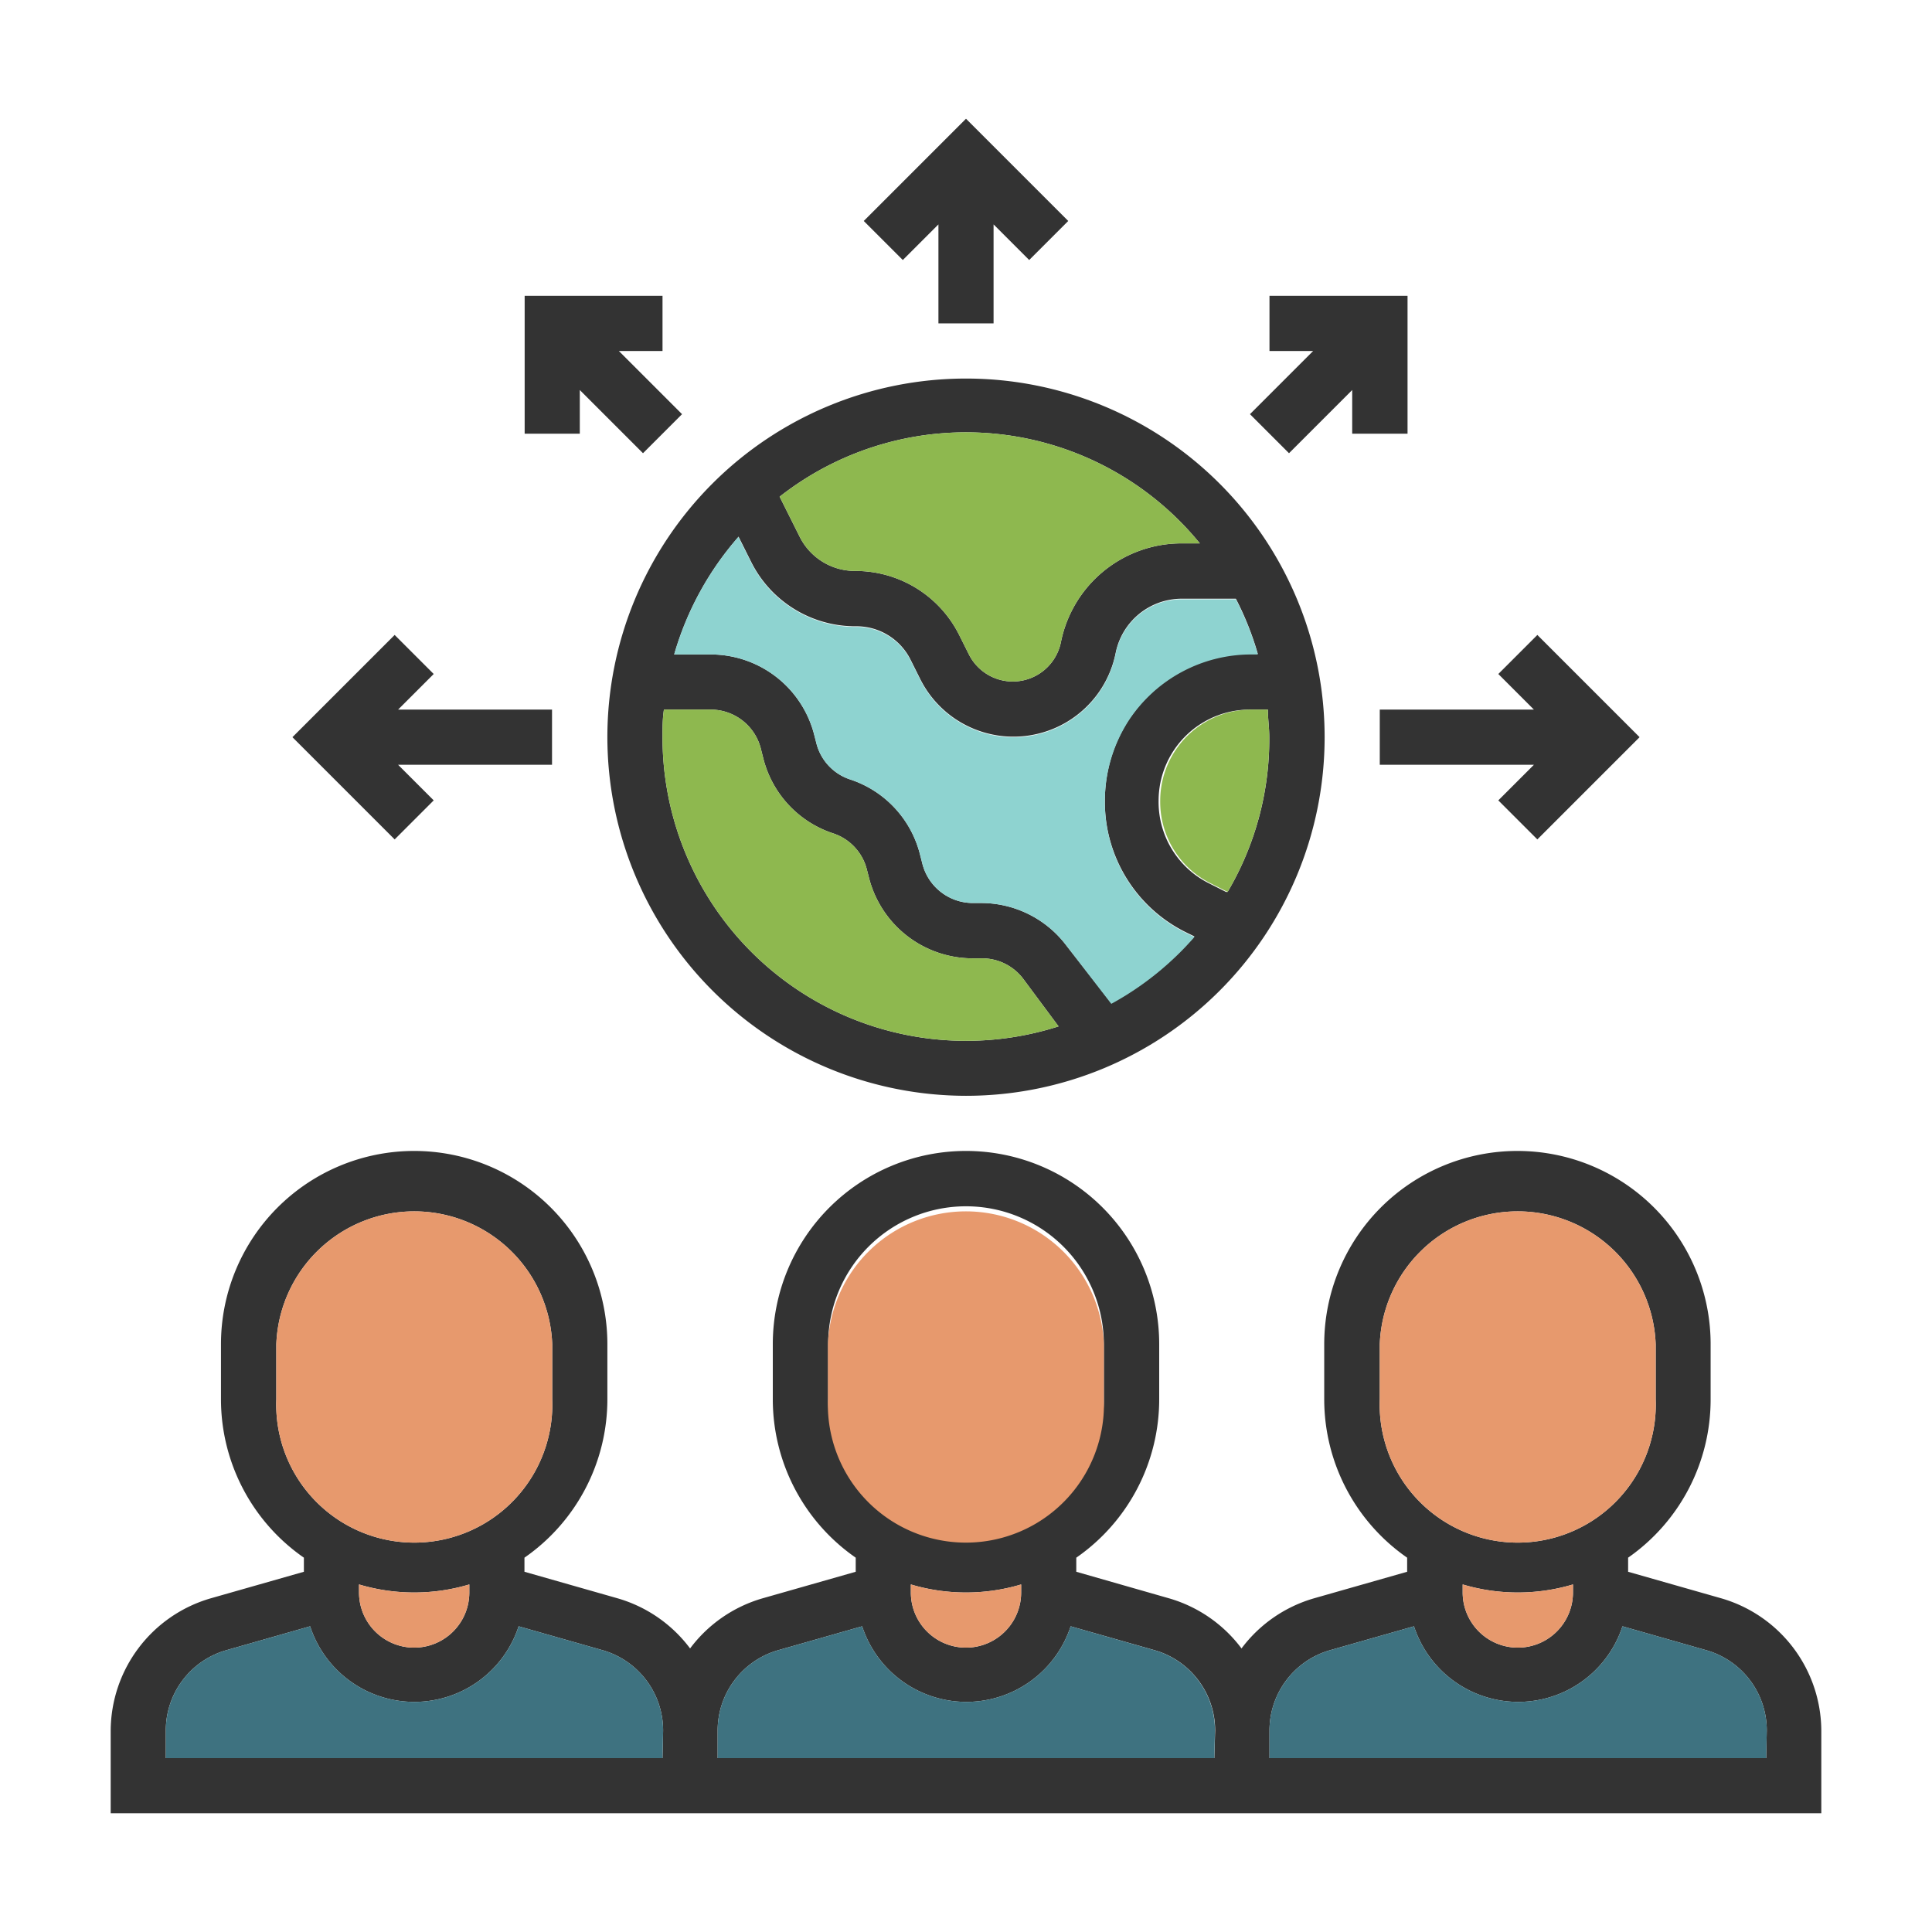 <?xml version="1.0" encoding="UTF-8"?> <svg xmlns="http://www.w3.org/2000/svg" id="e74a5755-1fc5-4e57-baa5-9fdeb1a4e75e" data-name="Icons Connections M" viewBox="0 0 96 96"><defs><style> .a45efb2a-757e-46f7-afd8-8c1c83625a7e { fill: #333; } .eef2d19a-0020-4b66-ac13-38856dbcd660 { fill: #e7996d; } .fdbf9cab-905e-41fa-8ee7-66165bdfc20b { fill: #3e7280; } .afeb423c-6a31-4bcd-8117-e569f6c81688 { fill: #8eb84f; } .bc116732-4118-4ab4-b73d-fd652f01fc2f { fill: #8ed3d0; } </style></defs><g><g><path class="a45efb2a-757e-46f7-afd8-8c1c83625a7e" d="M85.53,79.42,80.9,78.1v-.7A9.58,9.58,0,0,0,85,69.53V66.79a9.6,9.6,0,0,0-19.2,0v2.74a9.58,9.58,0,0,0,4.12,7.87v.7l-4.63,1.32a6.88,6.88,0,0,0-3.6,2.49,6.88,6.88,0,0,0-3.6-2.49L53.48,78.1v-.7a9.58,9.58,0,0,0,4.12-7.87V66.79a9.6,9.6,0,0,0-19.2,0v2.74a9.58,9.58,0,0,0,4.12,7.87v.7l-4.63,1.32a6.88,6.88,0,0,0-3.6,2.49,6.88,6.88,0,0,0-3.6-2.49L26.06,78.1v-.7a9.58,9.58,0,0,0,4.12-7.87V66.79a9.6,9.6,0,0,0-19.2,0v2.74A9.58,9.58,0,0,0,15.1,77.4v.7l-4.63,1.32A6.88,6.88,0,0,0,5.5,86V90.1h85V86A6.88,6.88,0,0,0,85.53,79.42Zm-12.85-.69a9.58,9.58,0,0,0,5.48,0v.4a2.74,2.74,0,0,1-5.48,0Zm-4.12-9.2V66.79a6.86,6.86,0,0,1,13.71,0v2.74a6.86,6.86,0,1,1-13.71,0Zm-23.3,9.2a9.58,9.58,0,0,0,5.48,0v.4a2.74,2.74,0,0,1-5.48,0Zm-4.11-9.2V66.79a6.85,6.85,0,1,1,13.7,0v2.74a6.85,6.85,0,1,1-13.7,0Zm-23.31,9.2a9.58,9.58,0,0,0,5.48,0v.4a2.74,2.74,0,0,1-5.48,0Zm-4.11-9.2V66.79a6.86,6.86,0,0,1,13.71,0v2.74a6.86,6.86,0,1,1-13.71,0ZM32.92,87.36H8.24V86a4.14,4.14,0,0,1,3-4l4.17-1.19a5.45,5.45,0,0,0,10.36,0l4.18,1.19a4.15,4.15,0,0,1,3,4Zm27.42,0H35.66V86a4.15,4.15,0,0,1,3-4l4.18-1.19a5.45,5.45,0,0,0,10.36,0l4.18,1.19a4.15,4.15,0,0,1,3,4Zm27.42,0H63.08V86a4.15,4.15,0,0,1,3-4l4.18-1.19a5.45,5.45,0,0,0,10.36,0l4.17,1.19a4.14,4.14,0,0,1,3,4Z"></path><path class="a45efb2a-757e-46f7-afd8-8c1c83625a7e" d="M48,54.45A17.82,17.82,0,1,0,30.18,36.63,17.84,17.84,0,0,0,48,54.45ZM32.92,36.63c0-.46,0-.92.07-1.37h2.33a2.57,2.57,0,0,1,2.5,2l.1.39a5.28,5.28,0,0,0,3.48,3.76,2.55,2.55,0,0,1,1.68,1.82l.1.39a5.32,5.32,0,0,0,5.16,4h.43a2.56,2.56,0,0,1,2.06,1L52.6,51A15.08,15.08,0,0,1,32.92,36.63Zm28,7.69-.85-.43a4.52,4.52,0,0,1-2.5-4.1,4.53,4.53,0,0,1,4.53-4.53H63c0,.45.07.91.07,1.37A14.93,14.93,0,0,1,61,44.32ZM59.62,27h-.9a6.11,6.11,0,0,0-6,4.89,2.44,2.44,0,0,1-4.58.62l-.46-.92a5.76,5.76,0,0,0-5.19-3.22,3.07,3.07,0,0,1-2.75-1.69l-1-2A15,15,0,0,1,59.62,27Zm-22.93-.35.63,1.26a5.78,5.78,0,0,0,5.2,3.21,3,3,0,0,1,2.74,1.69l.46.92a5.18,5.18,0,0,0,9.72-1.3,3.35,3.35,0,0,1,3.28-2.68h2.69a14.91,14.91,0,0,1,1.09,2.74h-.38a7.29,7.29,0,0,0-6,3.23,7.39,7.39,0,0,0-1.22,4.09,7.23,7.23,0,0,0,4,6.5l.45.22a15.1,15.1,0,0,1-4.13,3.32L53,47a5.31,5.31,0,0,0-4.25-2.13h-.43a2.59,2.59,0,0,1-2.5-2l-.1-.39a5.28,5.28,0,0,0-3.48-3.75,2.55,2.55,0,0,1-1.68-1.82l-.1-.39a5.31,5.31,0,0,0-5.16-4H33.5A15.28,15.28,0,0,1,36.69,26.68Z"></path><polygon class="a45efb2a-757e-46f7-afd8-8c1c83625a7e" points="46.63 11.15 46.63 16.07 49.37 16.07 49.37 11.15 51.14 12.92 53.08 10.98 48 5.9 42.92 10.98 44.86 12.92 46.63 11.15"></polygon><polygon class="a45efb2a-757e-46f7-afd8-8c1c83625a7e" points="21.55 39.77 19.78 38 27.43 38 27.43 35.26 19.78 35.26 21.55 33.49 19.61 31.55 14.53 36.63 19.61 41.71 21.55 39.77"></polygon><polygon class="a45efb2a-757e-46f7-afd8-8c1c83625a7e" points="68.56 35.26 68.56 38 76.22 38 74.45 39.77 76.39 41.71 81.47 36.63 76.39 31.55 74.45 33.49 76.22 35.26 68.56 35.26"></polygon><polygon class="a45efb2a-757e-46f7-afd8-8c1c83625a7e" points="64.05 22.52 67.19 19.38 67.19 21.55 69.94 21.55 69.94 14.7 63.08 14.7 63.08 17.44 65.25 17.44 62.11 20.58 64.05 22.52"></polygon><polygon class="a45efb2a-757e-46f7-afd8-8c1c83625a7e" points="28.81 19.38 31.95 22.52 33.89 20.58 30.75 17.44 32.92 17.44 32.92 14.7 26.07 14.7 26.07 21.55 28.81 21.55 28.81 19.38"></polygon></g><path class="eef2d19a-0020-4b66-ac13-38856dbcd660" d="M13.73,69.53V66.79a6.86,6.86,0,0,1,13.71,0v2.74a6.86,6.86,0,1,1-13.71,0Z"></path><path class="eef2d19a-0020-4b66-ac13-38856dbcd660" d="M41.14,69.53V66.79a6.86,6.86,0,0,1,13.71,0v2.74a6.86,6.86,0,1,1-13.71,0Z"></path><path class="eef2d19a-0020-4b66-ac13-38856dbcd660" d="M68.56,69.53V66.79a6.86,6.86,0,0,1,13.71,0v2.74a6.86,6.86,0,1,1-13.71,0Z"></path><path class="eef2d19a-0020-4b66-ac13-38856dbcd660" d="M20.58,79.13a9.56,9.56,0,0,0,2.74-.4v.4a2.74,2.74,0,0,1-5.48,0v-.4a9.56,9.56,0,0,0,2.74.4"></path><path class="eef2d19a-0020-4b66-ac13-38856dbcd660" d="M48,79.13a9.56,9.56,0,0,0,2.74-.4v.4a2.74,2.74,0,0,1-5.48,0v-.4a9.56,9.56,0,0,0,2.74.4"></path><path class="eef2d19a-0020-4b66-ac13-38856dbcd660" d="M75.42,79.13a9.56,9.56,0,0,0,2.74-.4v.4a2.74,2.74,0,0,1-5.48,0v-.4a9.56,9.56,0,0,0,2.74.4"></path><path class="fdbf9cab-905e-41fa-8ee7-66165bdfc20b" d="M87.76,87.36H63.08V86a4.15,4.15,0,0,1,3-4l4.18-1.19a5.45,5.45,0,0,0,10.36,0l4.17,1.19a4.14,4.14,0,0,1,3,4Z"></path><path class="fdbf9cab-905e-41fa-8ee7-66165bdfc20b" d="M60.34,87.36H35.66V86a4.15,4.15,0,0,1,3-4l4.18-1.19a5.45,5.45,0,0,0,10.36,0l4.17,1.19a4.14,4.14,0,0,1,3,4Z"></path><path class="fdbf9cab-905e-41fa-8ee7-66165bdfc20b" d="M32.92,87.36H8.24V86a4.14,4.14,0,0,1,3-4l4.17-1.19a5.45,5.45,0,0,0,10.36,0l4.18,1.19a4.15,4.15,0,0,1,3,4Z"></path><path class="afeb423c-6a31-4bcd-8117-e569f6c81688" d="M59.62,27h-.9a6.11,6.11,0,0,0-6,4.89,2.44,2.44,0,0,1-4.58.62l-.46-.92a5.76,5.76,0,0,0-5.19-3.22,3.07,3.07,0,0,1-2.75-1.69l-1-2A15,15,0,0,1,59.62,27Z"></path><path class="afeb423c-6a31-4bcd-8117-e569f6c81688" d="M61,44.32l-.85-.43a4.52,4.52,0,0,1-2.5-4.1,4.53,4.53,0,0,1,4.52-4.53H63c0,.45.07.91.07,1.37A15,15,0,0,1,61,44.32Z"></path><path class="afeb423c-6a31-4bcd-8117-e569f6c81688" d="M32.92,36.63c0-.46,0-.92.07-1.37h2.33a2.57,2.57,0,0,1,2.5,2l.1.39a5.28,5.28,0,0,0,3.48,3.76,2.55,2.55,0,0,1,1.68,1.82l.1.39a5.32,5.32,0,0,0,5.16,4h.43a2.56,2.56,0,0,1,2.06,1L52.6,51A15.08,15.08,0,0,1,32.92,36.63Z"></path><path class="bc116732-4118-4ab4-b73d-fd652f01fc2f" d="M36.69,26.68l.63,1.26a5.78,5.78,0,0,0,5.2,3.21,3,3,0,0,1,2.74,1.69l.46.92a5.18,5.18,0,0,0,9.72-1.3,3.35,3.35,0,0,1,3.28-2.68h2.69a14.91,14.91,0,0,1,1.09,2.74h-.38a7.29,7.29,0,0,0-6,3.23,7.39,7.39,0,0,0-1.22,4.09,7.23,7.23,0,0,0,4,6.5l.45.22a15.1,15.1,0,0,1-4.13,3.32L53,47a5.31,5.31,0,0,0-4.25-2.13h-.43a2.59,2.59,0,0,1-2.5-2l-.1-.39a5.28,5.28,0,0,0-3.48-3.75,2.55,2.55,0,0,1-1.68-1.82l-.1-.39a5.31,5.31,0,0,0-5.16-4H33.5A15.28,15.28,0,0,1,36.69,26.68Z"></path></g></svg> 
